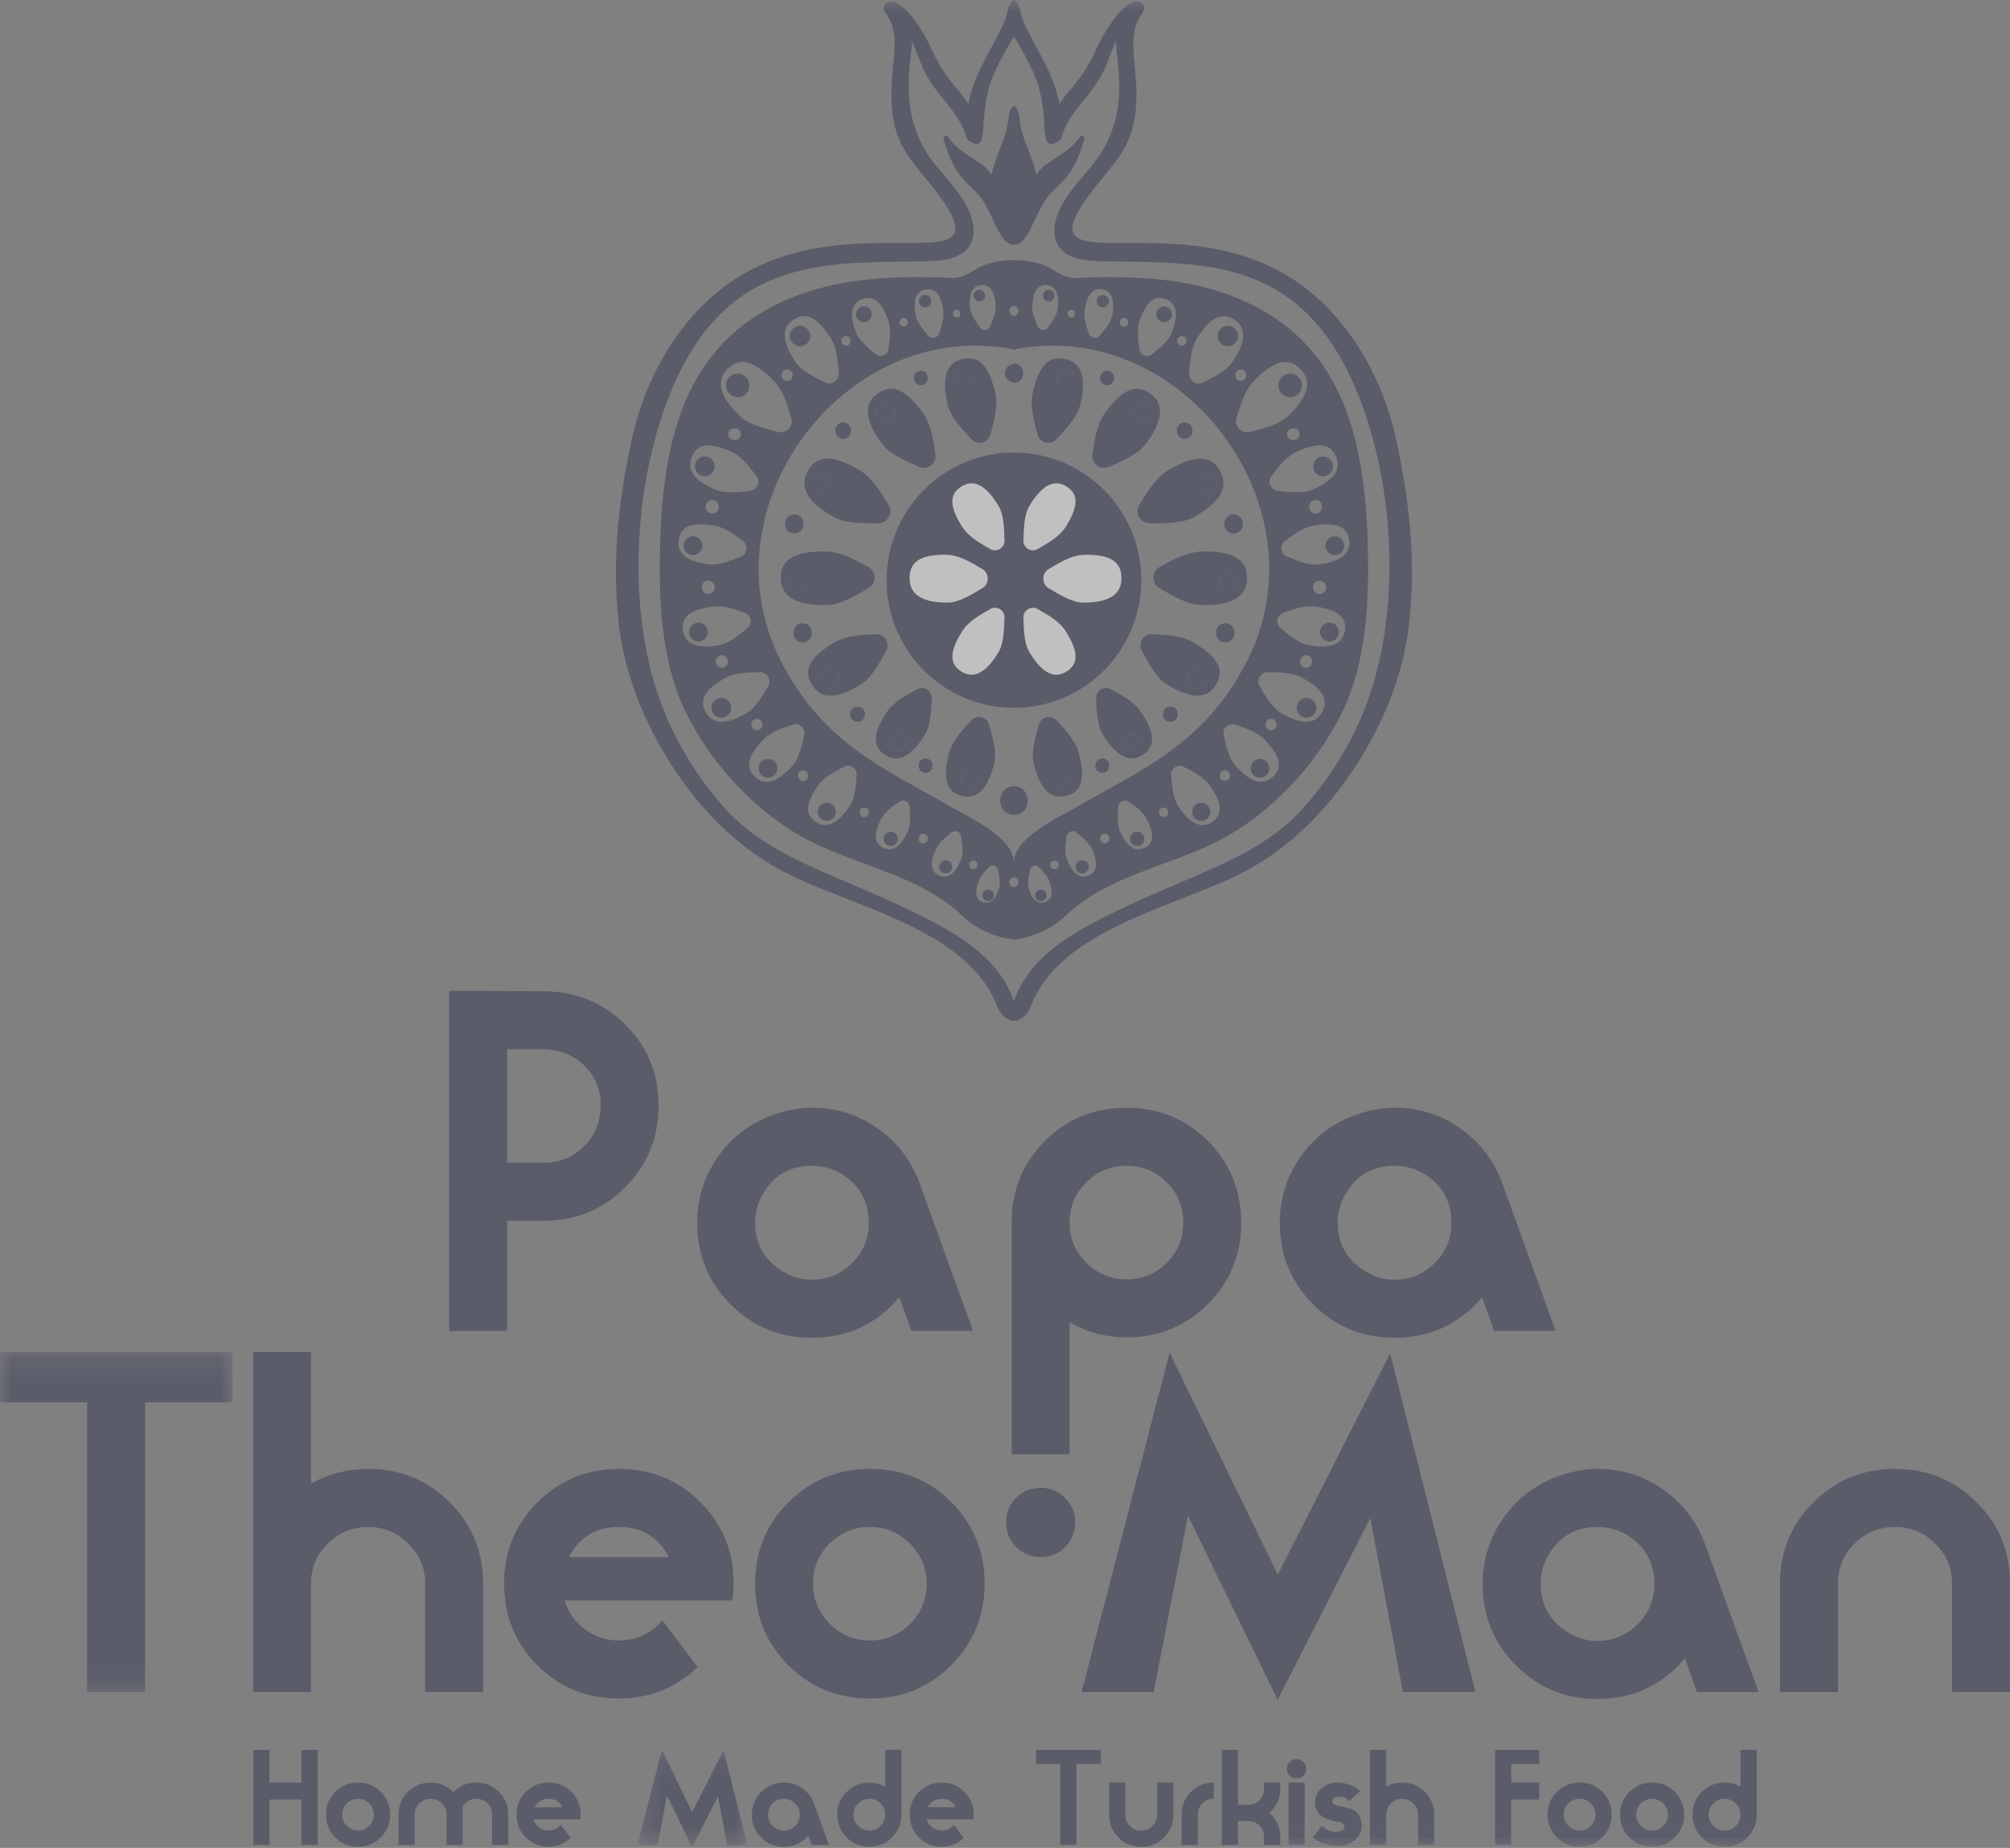 <?xml version="1.0" encoding="UTF-8"?>
<svg width="87px" height="80px" viewBox="0 0 87 80" version="1.1" xmlns="http://www.w3.org/2000/svg" xmlns:xlink="http://www.w3.org/1999/xlink">
    <rect x="0" y="0" width="87" height="80" fill="#808080" stroke="none"/>
    <!-- Generator: Sketch 47.1 (45422) - http://www.bohemiancoding.com/sketch -->
    <title>logo-papa</title>
    <desc>Created with Sketch.</desc>
    <defs>
        <polygon id="path-1" points="9.74437903e-21 0.187 9.74437903e-21 14.911 10.065 14.911 10.065 0.187 0 0.187"></polygon>
        <polygon id="path-3" points="0.264 4.324 5.027 4.324 5.027 0.125 0.264 0.125"></polygon>
        <polygon id="path-5" points="0 79.965 87 79.965 87 0 0 0"></polygon>
    </defs>
    <g id="02-ABOUT" stroke="none" stroke-width="1" fill="none" fill-rule="evenodd" opacity="0.5">
        <g transform="translate(-1088, -5683)" id="logo-papa">
            <g transform="translate(1088, 5683)">
                <path d="M25.998,47.883 C26.01,47.188 25.778,46.608 25.302,46.143 C24.825,45.677 24.24,45.439 23.547,45.426 L21.95,45.426 L21.95,50.34 L23.528,50.34 C24.222,50.34 24.803,50.105 25.274,49.633 C25.744,49.161 25.986,48.579 25.998,47.883 Z M28.505,47.902 C28.492,49.292 28.005,50.464 27.043,51.42 C26.081,52.376 24.905,52.853 23.514,52.853 L21.95,52.853 L21.95,57.619 L19.443,57.619 L19.443,42.895 L23.547,42.913 C24.946,42.926 26.125,43.413 27.084,44.375 C28.044,45.336 28.517,46.512 28.505,47.902 Z" id="Fill-1" fill="#353854"></path>
                <path d="M37.604,52.937 C37.604,52.065 37.251,51.386 36.546,50.901 C36.137,50.614 35.666,50.47 35.134,50.47 C34.268,50.47 33.599,50.819 33.129,51.517 C32.832,51.953 32.683,52.426 32.683,52.937 C32.683,53.797 33.036,54.469 33.742,54.955 C34.175,55.254 34.639,55.404 35.134,55.404 C35.815,55.404 36.397,55.164 36.88,54.684 C37.363,54.205 37.604,53.622 37.604,52.937 L37.604,52.937 Z M42.117,57.618 L39.451,57.618 L38.925,56.166 C37.934,57.333 36.671,57.916 35.136,57.916 C33.749,57.916 32.575,57.432 31.616,56.464 C30.656,55.497 30.176,54.324 30.176,52.946 C30.176,51.892 30.473,50.939 31.068,50.089 C31.662,49.239 32.454,48.634 33.445,48.274 C34.026,48.063 34.596,47.958 35.153,47.958 C36.205,47.958 37.155,48.259 38.003,48.86 C38.851,49.462 39.455,50.259 39.814,51.252 L42.117,57.618 Z" id="Fill-3" fill="#353854"></path>
                <path d="M51.216,52.927 C51.216,52.245 50.977,51.665 50.501,51.187 C50.025,50.71 49.445,50.471 48.765,50.471 C48.084,50.471 47.502,50.71 47.019,51.187 C46.536,51.665 46.295,52.245 46.295,52.927 C46.295,53.61 46.536,54.191 47.019,54.668 C47.502,55.146 48.084,55.385 48.765,55.385 C49.445,55.385 50.025,55.146 50.501,54.668 C50.977,54.191 51.216,53.61 51.216,52.927 M53.723,52.927 C53.723,54.317 53.243,55.494 52.284,56.455 C51.325,57.417 50.151,57.898 48.765,57.898 C47.873,57.898 47.05,57.68 46.295,57.246 L46.295,62.961 L43.788,62.961 L43.788,52.927 C43.788,51.525 44.268,50.347 45.227,49.391 C46.186,48.436 47.365,47.958 48.765,47.958 C50.151,47.958 51.325,48.439 52.284,49.4 C53.243,50.362 53.723,51.538 53.723,52.927" id="Fill-5" fill="#353854"></path>
                <path d="M62.822,52.937 C62.822,52.065 62.47,51.386 61.764,50.901 C61.356,50.614 60.884,50.47 60.353,50.47 C59.486,50.47 58.817,50.819 58.347,51.517 C58.05,51.953 57.901,52.426 57.901,52.937 C57.901,53.797 58.254,54.469 58.96,54.955 C59.393,55.254 59.857,55.404 60.353,55.404 C61.033,55.404 61.615,55.164 62.098,54.684 C62.581,54.205 62.822,53.622 62.822,52.937 L62.822,52.937 Z M67.335,57.618 L64.669,57.618 L64.143,56.166 C63.152,57.333 61.889,57.916 60.354,57.916 C58.967,57.916 57.794,57.432 56.834,56.464 C55.874,55.497 55.394,54.324 55.394,52.946 C55.394,51.892 55.691,50.939 56.285,50.089 C56.88,49.239 57.672,48.634 58.663,48.274 C59.244,48.063 59.814,47.958 60.371,47.958 C61.423,47.958 62.373,48.259 63.221,48.86 C64.069,49.462 64.673,50.259 65.032,51.252 L67.335,57.618 Z" id="Fill-7" fill="#353854"></path>
                <g id="Group-11" transform="translate(0, 58.344)">
                    <mask id="mask-2" fill="white">
                        <use xlink:href="#path-1"></use>
                    </mask>
                    <g id="Clip-10"></g>
                    <polygon id="Fill-9" fill="#353854" mask="url(#mask-2)" points="10.065 2.365 6.277 2.365 6.277 14.911 3.77 14.911 3.77 2.365 -0 2.365 -0 0.187 10.065 0.187"></polygon>
                </g>
                <path d="M20.91,73.255 L18.403,73.255 L18.403,68.557 C18.403,67.889 18.16,67.314 17.676,66.831 C17.191,66.348 16.613,66.107 15.942,66.107 C15.258,66.107 14.674,66.345 14.19,66.822 C13.705,67.298 13.463,67.877 13.463,68.557 L13.463,73.255 L10.956,73.255 L10.956,58.531 L13.463,58.531 L13.463,64.226 C14.23,63.805 15.054,63.593 15.933,63.593 C17.319,63.593 18.496,64.074 19.461,65.034 C20.427,65.993 20.91,67.167 20.91,68.554 L20.91,73.255 Z" id="Fill-12" fill="#353854"></path>
                <path d="M28.95,67.409 C28.492,66.541 27.774,66.107 26.796,66.107 C25.806,66.107 25.081,66.541 24.624,67.409 L28.95,67.409 Z M31.755,68.547 C31.755,68.795 31.736,69.043 31.699,69.29 L24.438,69.29 C24.599,69.811 24.896,70.23 25.33,70.546 C25.763,70.863 26.252,71.021 26.796,71.021 C27.551,71.021 28.177,70.729 28.672,70.146 L30.195,72.175 C29.241,73.081 28.108,73.534 26.796,73.534 C25.397,73.534 24.218,73.054 23.259,72.094 C22.299,71.134 21.82,69.954 21.82,68.555 C21.82,67.167 22.302,65.993 23.268,65.034 C24.234,64.074 25.41,63.594 26.796,63.594 C28.183,63.594 29.356,64.073 30.315,65.032 C31.275,65.99 31.755,67.163 31.755,68.547 L31.755,68.547 Z" id="Fill-14" fill="#353854"></path>
                <path d="M40.111,68.555 C40.111,67.887 39.87,67.312 39.387,66.83 C38.904,66.348 38.328,66.107 37.66,66.107 C36.979,66.107 36.397,66.345 35.914,66.821 C35.432,67.297 35.19,67.875 35.19,68.555 C35.19,69.235 35.432,69.816 35.914,70.298 C36.397,70.78 36.979,71.021 37.66,71.021 C38.341,71.021 38.919,70.78 39.396,70.298 C39.872,69.816 40.111,69.235 40.111,68.555 M42.618,68.555 C42.618,69.942 42.138,71.119 41.179,72.085 C40.219,73.051 39.046,73.534 37.66,73.534 C36.261,73.534 35.081,73.054 34.122,72.094 C33.163,71.134 32.683,69.955 32.683,68.555 C32.683,67.167 33.166,65.993 34.132,65.034 C35.097,64.074 36.273,63.593 37.66,63.593 C39.046,63.593 40.219,64.074 41.179,65.034 C42.138,65.993 42.618,67.167 42.618,68.555" id="Fill-16" fill="#353854"></path>
                <path d="M46.536,65.902 C46.536,66.324 46.394,66.681 46.109,66.972 C45.824,67.264 45.471,67.41 45.051,67.41 C44.63,67.41 44.273,67.264 43.983,66.972 C43.692,66.681 43.546,66.324 43.546,65.902 C43.546,65.48 43.692,65.127 43.983,64.841 C44.273,64.556 44.63,64.413 45.051,64.413 C45.459,64.413 45.809,64.558 46.1,64.85 C46.391,65.142 46.536,65.492 46.536,65.902" id="Fill-18" fill="#353854"></path>
                <polygon id="Fill-20" fill="#353854" points="63.862 73.255 60.724 73.255 59.312 65.716 55.302 73.59 51.42 65.623 49.934 73.255 46.814 73.255 50.624 58.559 55.308 68.174 60.171 58.586"></polygon>
                <path d="M71.605,68.573 C71.605,67.701 71.253,67.022 70.547,66.537 C70.138,66.25 69.667,66.107 69.136,66.107 C68.269,66.107 67.6,66.456 67.13,67.153 C66.833,67.589 66.684,68.062 66.684,68.573 C66.684,69.433 67.037,70.105 67.743,70.591 C68.176,70.89 68.64,71.04 69.136,71.04 C69.816,71.04 70.399,70.8 70.881,70.321 C71.364,69.841 71.605,69.258 71.605,68.573 L71.605,68.573 Z M76.118,73.255 L73.452,73.255 L72.926,71.802 C71.936,72.969 70.673,73.552 69.137,73.552 C67.75,73.552 66.577,73.069 65.617,72.1 C64.657,71.133 64.177,69.96 64.177,68.582 C64.177,67.528 64.474,66.575 65.068,65.725 C65.663,64.875 66.455,64.271 67.446,63.91 C68.027,63.699 68.597,63.594 69.154,63.594 C70.206,63.594 71.157,63.895 72.005,64.496 C72.852,65.099 73.456,65.896 73.815,66.889 L76.118,73.255 Z" id="Fill-22" fill="#353854"></path>
                <path d="M87,73.255 L84.493,73.255 L84.493,68.557 C84.493,67.889 84.251,67.314 83.766,66.831 C83.281,66.348 82.704,66.107 82.033,66.107 C81.349,66.107 80.764,66.345 80.28,66.822 C79.796,67.298 79.553,67.877 79.553,68.557 L79.553,73.255 L77.046,73.255 L77.046,68.554 C77.046,67.167 77.529,65.993 78.495,65.034 C79.46,64.074 80.636,63.593 82.023,63.593 C83.41,63.593 84.586,64.074 85.552,65.034 C86.517,65.993 87,67.167 87,68.554 L87,73.255 Z" id="Fill-24" fill="#353854"></path>
                <polygon id="Fill-26" fill="#353854" points="13.751 79.872 13.05 79.872 13.05 77.906 11.665 77.906 11.665 79.872 10.965 79.872 10.965 75.759 11.665 75.759 11.665 77.173 13.05 77.173 13.05 75.759 13.751 75.759"></polygon>
                <path d="M16.184,78.559 C16.184,78.372 16.117,78.212 15.981,78.077 C15.847,77.943 15.686,77.875 15.499,77.875 C15.309,77.875 15.146,77.941 15.011,78.074 C14.877,78.207 14.809,78.369 14.809,78.559 C14.809,78.748 14.877,78.911 15.011,79.046 C15.146,79.181 15.309,79.248 15.499,79.248 C15.689,79.248 15.851,79.181 15.984,79.046 C16.117,78.911 16.184,78.748 16.184,78.559 M16.884,78.559 C16.884,78.947 16.75,79.275 16.482,79.545 C16.214,79.815 15.886,79.949 15.499,79.949 C15.108,79.949 14.779,79.816 14.511,79.548 C14.243,79.279 14.109,78.95 14.109,78.559 C14.109,78.171 14.244,77.843 14.513,77.575 C14.783,77.307 15.111,77.173 15.499,77.173 C15.886,77.173 16.214,77.307 16.482,77.575 C16.75,77.843 16.884,78.171 16.884,78.559" id="Fill-28" fill="#353854"></path>
                <path d="M21.999,79.872 L21.299,79.872 L21.299,78.559 C21.299,78.369 21.232,78.208 21.099,78.075 C20.966,77.942 20.805,77.875 20.614,77.875 C20.358,77.875 20.163,77.984 20.028,78.202 L20.028,78.207 L20.028,79.872 L19.328,79.872 L19.328,78.559 C19.328,78.373 19.26,78.212 19.124,78.078 C18.989,77.942 18.828,77.875 18.64,77.875 C18.449,77.875 18.286,77.942 18.151,78.075 C18.015,78.208 17.948,78.369 17.948,78.559 L17.948,79.872 L17.247,79.872 L17.247,78.559 C17.247,78.171 17.383,77.843 17.652,77.575 C17.922,77.307 18.25,77.173 18.638,77.173 C19.022,77.173 19.35,77.31 19.624,77.583 C19.897,77.31 20.225,77.173 20.609,77.173 C20.996,77.173 21.325,77.307 21.595,77.575 C21.864,77.843 21.999,78.171 21.999,78.559 L21.999,79.872 Z" id="Fill-30" fill="#353854"></path>
                <path d="M24.349,78.239 C24.221,77.996 24.021,77.875 23.748,77.875 C23.471,77.875 23.269,77.996 23.14,78.239 L24.349,78.239 Z M25.133,78.557 C25.133,78.626 25.128,78.695 25.117,78.764 L23.089,78.764 C23.134,78.91 23.217,79.027 23.338,79.115 C23.459,79.204 23.595,79.248 23.748,79.248 C23.959,79.248 24.133,79.166 24.271,79.004 L24.697,79.57 C24.431,79.823 24.114,79.95 23.748,79.95 C23.356,79.95 23.027,79.816 22.759,79.548 C22.491,79.28 22.357,78.95 22.357,78.559 C22.357,78.171 22.492,77.843 22.762,77.575 C23.031,77.307 23.36,77.173 23.748,77.173 C24.135,77.173 24.463,77.307 24.731,77.575 C24.999,77.842 25.133,78.17 25.133,78.557 L25.133,78.557 Z" id="Fill-32" fill="#353854"></path>
                <g id="Group-36" transform="translate(27.322, 75.641)">
                    <mask id="mask-4" fill="white">
                        <use xlink:href="#path-3"></use>
                    </mask>
                    <g id="Clip-35"></g>
                    <polygon id="Fill-34" fill="#353854" mask="url(#mask-4)" points="5.027 4.231 4.15 4.231 3.756 2.124 2.635 4.324 1.551 2.098 1.136 4.231 0.264 4.231 1.329 0.125 2.637 2.811 3.996 0.133"></polygon>
                </g>
                <path d="M34.616,78.564 C34.616,78.32 34.518,78.131 34.32,77.995 C34.206,77.915 34.075,77.875 33.926,77.875 C33.684,77.875 33.497,77.972 33.365,78.167 C33.283,78.289 33.241,78.421 33.241,78.564 C33.241,78.804 33.34,78.992 33.537,79.128 C33.658,79.211 33.788,79.253 33.926,79.253 C34.116,79.253 34.279,79.186 34.413,79.052 C34.549,78.918 34.616,78.755 34.616,78.564 L34.616,78.564 Z M35.877,79.872 L35.132,79.872 L34.985,79.466 C34.708,79.792 34.355,79.955 33.926,79.955 C33.539,79.955 33.211,79.82 32.943,79.549 C32.675,79.279 32.541,78.951 32.541,78.567 C32.541,78.272 32.624,78.006 32.79,77.768 C32.956,77.531 33.177,77.362 33.454,77.261 C33.616,77.203 33.776,77.173 33.931,77.173 C34.225,77.173 34.491,77.257 34.728,77.425 C34.964,77.593 35.133,77.816 35.233,78.093 L35.877,79.872 Z" id="Fill-37" fill="#353854"></path>
                <path d="M38.315,78.559 C38.315,78.372 38.248,78.212 38.113,78.077 C37.978,77.943 37.817,77.875 37.63,77.875 C37.44,77.875 37.277,77.941 37.142,78.074 C37.008,78.207 36.94,78.369 36.94,78.559 C36.94,78.748 37.008,78.911 37.142,79.046 C37.277,79.181 37.44,79.248 37.63,79.248 C37.82,79.248 37.982,79.181 38.115,79.046 C38.248,78.911 38.315,78.748 38.315,78.559 L38.315,78.559 Z M39.015,78.558 C39.015,78.945 38.881,79.274 38.613,79.545 C38.345,79.815 38.017,79.949 37.63,79.949 C37.239,79.949 36.91,79.816 36.642,79.548 C36.373,79.279 36.24,78.95 36.24,78.559 C36.24,78.171 36.375,77.843 36.645,77.575 C36.914,77.307 37.242,77.173 37.63,77.173 C37.875,77.173 38.104,77.232 38.315,77.35 L38.315,75.758 L39.015,75.758 L39.015,78.558 Z" id="Fill-39" fill="#353854"></path>
                <path d="M41.365,78.239 C41.237,77.996 41.037,77.875 40.763,77.875 C40.487,77.875 40.285,77.996 40.156,78.239 L41.365,78.239 Z M42.148,78.557 C42.148,78.626 42.144,78.695 42.133,78.764 L40.105,78.764 C40.149,78.91 40.232,79.027 40.354,79.115 C40.474,79.204 40.611,79.248 40.763,79.248 C40.974,79.248 41.149,79.166 41.287,79.004 L41.713,79.57 C41.446,79.823 41.13,79.95 40.763,79.95 C40.372,79.95 40.043,79.816 39.775,79.548 C39.507,79.28 39.373,78.95 39.373,78.559 C39.373,78.171 39.508,77.843 39.778,77.575 C40.047,77.307 40.376,77.173 40.763,77.173 C41.151,77.173 41.478,77.307 41.747,77.575 C42.015,77.842 42.148,78.17 42.148,78.557 L42.148,78.557 Z" id="Fill-41" fill="#353854"></path>
                <polygon id="Fill-43" fill="#353854" points="47.653 76.367 46.595 76.367 46.595 79.872 45.894 79.872 45.894 76.367 44.841 76.367 44.841 75.759 47.653 75.759"></polygon>
                <path d="M50.786,78.562 C50.786,78.953 50.652,79.283 50.384,79.552 C50.117,79.821 49.787,79.955 49.396,79.955 C49.009,79.955 48.68,79.82 48.41,79.549 C48.141,79.279 48.006,78.95 48.006,78.562 L48.006,77.173 L48.706,77.173 L48.706,78.562 C48.706,78.752 48.773,78.915 48.906,79.05 C49.04,79.185 49.202,79.253 49.394,79.253 C49.584,79.253 49.747,79.185 49.882,79.05 C50.018,78.915 50.086,78.752 50.086,78.562 L50.086,77.173 L50.786,77.173 L50.786,78.562 Z" id="Fill-45" fill="#353854"></path>
                <path d="M52.535,77.873 C52.344,77.873 52.182,77.94 52.047,78.074 C51.912,78.207 51.845,78.368 51.845,78.559 L51.845,79.872 L51.144,79.872 L51.144,78.559 C51.144,78.171 51.279,77.843 51.549,77.575 C51.819,77.307 52.147,77.173 52.535,77.173 L52.535,77.873 Z" id="Fill-47" fill="#353854"></path>
                <path d="M55.414,79.872 L54.714,79.872 L54.714,79.523 C54.71,79.329 54.643,79.167 54.513,79.035 C54.382,78.903 54.22,78.837 54.026,78.837 L53.583,78.837 L53.583,79.872 L52.882,79.872 L52.882,75.759 L53.583,75.759 L53.583,78.135 L54.026,78.135 C54.22,78.135 54.382,78.068 54.513,77.935 C54.643,77.802 54.71,77.638 54.714,77.443 L54.714,77.173 L55.414,77.173 L55.414,77.443 C55.414,77.859 55.258,78.206 54.947,78.483 C55.258,78.761 55.414,79.107 55.414,79.523 L55.414,79.872 Z" id="Fill-49" fill="#353854"></path>
                <mask id="mask-6" fill="white">
                    <use xlink:href="#path-5"></use>
                </mask>
                <g id="Clip-52"></g>
                <path d="M55.772,79.872 L56.472,79.872 L56.472,77.173 L55.772,77.173 L55.772,79.872 Z M56.534,76.575 C56.534,76.693 56.495,76.792 56.415,76.874 C56.335,76.955 56.237,76.996 56.119,76.996 C56.001,76.996 55.902,76.955 55.821,76.874 C55.739,76.792 55.699,76.693 55.699,76.575 C55.699,76.457 55.739,76.358 55.821,76.279 C55.902,76.199 56.001,76.159 56.119,76.159 C56.233,76.159 56.331,76.2 56.412,76.281 C56.494,76.363 56.534,76.46 56.534,76.575 L56.534,76.575 Z" id="Fill-51" fill="#353854" mask="url(#mask-6)"></path>
                <path d="M58.936,79.074 C58.936,79.241 58.881,79.392 58.77,79.528 C58.549,79.799 58.234,79.929 57.826,79.919 C57.664,79.915 57.487,79.879 57.295,79.809 C57.102,79.74 56.946,79.653 56.825,79.549 L57.214,79.045 C57.401,79.222 57.6,79.31 57.811,79.31 L57.826,79.31 C57.912,79.31 57.99,79.295 58.06,79.263 C58.15,79.222 58.195,79.163 58.195,79.087 L58.195,79.066 C58.184,78.986 58.131,78.929 58.033,78.894 C57.996,78.887 57.914,78.871 57.79,78.848 C57.634,78.816 57.503,78.778 57.396,78.733 C57.081,78.598 56.923,78.36 56.923,78.021 C56.923,77.695 57.085,77.45 57.406,77.287 C57.548,77.215 57.702,77.176 57.868,77.173 C58.041,77.169 58.22,77.199 58.407,77.261 C58.622,77.334 58.774,77.43 58.864,77.547 L58.397,77.969 C58.276,77.844 58.144,77.781 58.003,77.781 C57.781,77.781 57.67,77.854 57.67,78 L57.67,78.011 C57.67,78.08 57.761,78.139 57.94,78.188 C57.954,78.192 58.068,78.214 58.283,78.256 C58.719,78.339 58.936,78.607 58.936,79.058 L58.936,79.074 Z" id="Fill-53" fill="#353854" mask="url(#mask-6)"></path>
                <path d="M62.08,79.872 L61.38,79.872 L61.38,78.559 C61.38,78.373 61.311,78.212 61.176,78.078 C61.041,77.942 60.879,77.875 60.692,77.875 C60.501,77.875 60.338,77.942 60.202,78.075 C60.067,78.208 60,78.369 60,78.559 L60,79.872 L59.299,79.872 L59.299,75.759 L60,75.759 L60,77.35 C60.214,77.232 60.444,77.173 60.69,77.173 C61.077,77.173 61.405,77.307 61.675,77.575 C61.945,77.843 62.08,78.171 62.08,78.559 L62.08,79.872 Z" id="Fill-54" fill="#353854" mask="url(#mask-6)"></path>
                <polygon id="Fill-55" fill="#353854" mask="url(#mask-6)" points="66.624 77.906 65.41 77.906 65.41 79.872 64.71 79.872 64.71 75.759 66.624 75.759 66.624 76.367 65.41 76.367 65.41 77.173 66.624 77.173"></polygon>
                <path d="M69.058,78.559 C69.058,78.372 68.991,78.212 68.856,78.077 C68.721,77.943 68.56,77.875 68.373,77.875 C68.182,77.875 68.02,77.941 67.885,78.074 C67.751,78.207 67.683,78.369 67.683,78.559 C67.683,78.748 67.751,78.911 67.885,79.046 C68.02,79.181 68.182,79.248 68.373,79.248 C68.563,79.248 68.725,79.181 68.858,79.046 C68.991,78.911 69.058,78.748 69.058,78.559 M69.758,78.559 C69.758,78.947 69.624,79.275 69.356,79.545 C69.088,79.815 68.76,79.949 68.373,79.949 C67.982,79.949 67.653,79.816 67.385,79.548 C67.116,79.279 66.983,78.95 66.983,78.559 C66.983,78.171 67.118,77.843 67.388,77.575 C67.657,77.307 67.985,77.173 68.373,77.173 C68.76,77.173 69.088,77.307 69.356,77.575 C69.624,77.843 69.758,78.171 69.758,78.559" id="Fill-56" fill="#353854" mask="url(#mask-6)"></path>
                <path d="M72.196,78.559 C72.196,78.372 72.129,78.212 71.994,78.077 C71.859,77.943 71.698,77.875 71.511,77.875 C71.321,77.875 71.159,77.941 71.023,78.074 C70.889,78.207 70.821,78.369 70.821,78.559 C70.821,78.748 70.889,78.911 71.023,79.046 C71.159,79.181 71.321,79.248 71.511,79.248 C71.702,79.248 71.863,79.181 71.996,79.046 C72.13,78.911 72.196,78.748 72.196,78.559 M72.896,78.559 C72.896,78.947 72.762,79.275 72.494,79.545 C72.226,79.815 71.899,79.949 71.511,79.949 C71.12,79.949 70.791,79.816 70.523,79.548 C70.255,79.279 70.121,78.95 70.121,78.559 C70.121,78.171 70.256,77.843 70.526,77.575 C70.795,77.307 71.124,77.173 71.511,77.173 C71.899,77.173 72.226,77.307 72.494,77.575 C72.762,77.843 72.896,78.171 72.896,78.559" id="Fill-57" fill="#353854" mask="url(#mask-6)"></path>
                <path d="M75.335,78.559 C75.335,78.372 75.268,78.212 75.133,78.077 C74.998,77.943 74.837,77.875 74.65,77.875 C74.46,77.875 74.297,77.941 74.162,78.074 C74.028,78.207 73.96,78.369 73.96,78.559 C73.96,78.748 74.028,78.911 74.162,79.046 C74.297,79.181 74.46,79.248 74.65,79.248 C74.84,79.248 75.002,79.181 75.135,79.046 C75.268,78.911 75.335,78.748 75.335,78.559 L75.335,78.559 Z M76.035,78.558 C76.035,78.945 75.901,79.274 75.633,79.545 C75.365,79.815 75.037,79.949 74.65,79.949 C74.259,79.949 73.93,79.816 73.662,79.548 C73.394,79.279 73.26,78.95 73.26,78.559 C73.26,78.171 73.395,77.843 73.664,77.575 C73.934,77.307 74.263,77.173 74.65,77.173 C74.895,77.173 75.124,77.232 75.335,77.35 L75.335,75.758 L76.035,75.758 L76.035,78.558 Z" id="Fill-58" fill="#353854" mask="url(#mask-6)"></path>
                <path d="M49.51,18.265 C49.737,18.238 49.898,18.031 49.87,17.804 C49.842,17.576 49.636,17.415 49.409,17.443 C49.183,17.471 49.022,17.678 49.049,17.905 C49.077,18.132 49.283,18.293 49.51,18.265" id="Fill-59" fill="#353854" mask="url(#mask-6)"></path>
                <path d="M53.495,25.53 C53.661,25.372 53.667,25.11 53.51,24.944 C53.353,24.778 53.091,24.771 52.926,24.929 C52.76,25.086 52.753,25.348 52.911,25.514 C53.068,25.68 53.329,25.687 53.495,25.53" id="Fill-60" fill="#353854" mask="url(#mask-6)"></path>
                <path d="M42.86,26.367 C42.453,26.602 41.917,26.884 41.626,27.358 C41.185,28.079 40.991,28.712 41.643,29.092 C42.255,29.449 42.783,28.959 43.219,28.235 C43.457,27.839 43.46,27.21 43.477,26.74 C43.49,26.414 43.142,26.204 42.86,26.367" id="Fill-61" fill="#353854" mask="url(#mask-6)"></path>
                <path d="M52.175,21.314 C52.394,21.379 52.624,21.253 52.689,21.034 C52.753,20.814 52.628,20.584 52.408,20.519 C52.19,20.455 51.96,20.581 51.895,20.8 C51.831,21.019 51.956,21.25 52.175,21.314" id="Fill-62" fill="#353854" mask="url(#mask-6)"></path>
                <path d="M41.78,33.43 C41.601,33.541 41.547,33.777 41.658,33.955 C41.769,34.134 42.004,34.189 42.183,34.078 C42.361,33.966 42.415,33.731 42.304,33.552 C42.193,33.373 41.958,33.318 41.78,33.43" id="Fill-63" fill="#353854" mask="url(#mask-6)"></path>
                <path d="M38.365,17.442 C38.139,17.414 37.933,17.576 37.905,17.803 C37.877,18.03 38.038,18.237 38.264,18.265 C38.491,18.293 38.697,18.131 38.725,17.904 C38.753,17.677 38.592,17.47 38.365,17.442" id="Fill-64" fill="#353854" mask="url(#mask-6)"></path>
                <path d="M42.049,16.254 C41.995,16.045 41.782,15.919 41.574,15.974 C41.365,16.028 41.24,16.241 41.294,16.45 C41.348,16.659 41.56,16.785 41.769,16.731 C41.977,16.677 42.103,16.464 42.049,16.254" id="Fill-65" fill="#353854" mask="url(#mask-6)"></path>
                <path d="M42.86,23.768 C43.142,23.931 43.49,23.721 43.477,23.395 C43.46,22.925 43.457,22.296 43.219,21.9 C42.783,21.176 42.255,20.686 41.643,21.043 C40.991,21.423 41.185,22.056 41.626,22.777 C41.917,23.251 42.453,23.533 42.86,23.768" id="Fill-66" fill="#353854" mask="url(#mask-6)"></path>
                <path d="M45.592,34.078 C45.77,34.19 46.005,34.135 46.117,33.956 C46.228,33.778 46.173,33.542 45.995,33.431 C45.816,33.319 45.582,33.374 45.47,33.553 C45.359,33.732 45.413,33.967 45.592,34.078" id="Fill-67" fill="#353854" mask="url(#mask-6)"></path>
                <path d="M44.915,23.768 C45.321,23.533 45.857,23.252 46.149,22.777 C46.589,22.057 46.784,21.424 46.132,21.044 C45.52,20.687 44.991,21.177 44.556,21.901 C44.318,22.297 44.315,22.925 44.297,23.395 C44.285,23.722 44.633,23.932 44.915,23.768" id="Fill-68" fill="#353854" mask="url(#mask-6)"></path>
                <path d="M39.37,25.053 C39.381,25.861 40.12,26.09 41.02,26.089 C41.512,26.089 42.087,25.722 42.525,25.462 C42.829,25.282 42.829,24.819 42.525,24.639 C42.086,24.38 41.534,24.022 40.941,24.017 C40.04,24.01 39.357,24.192 39.37,25.053" id="Fill-69" fill="#353854" mask="url(#mask-6)"></path>
                <path d="M36.036,28.983 C35.813,28.933 35.592,29.074 35.543,29.298 C35.493,29.521 35.634,29.742 35.857,29.792 C36.08,29.841 36.3,29.7 36.35,29.477 C36.399,29.253 36.259,29.032 36.036,28.983" id="Fill-70" fill="#353854" mask="url(#mask-6)"></path>
                <path d="M45.725,16.255 C45.672,16.464 45.797,16.677 46.006,16.731 C46.214,16.785 46.427,16.66 46.481,16.451 C46.535,16.242 46.409,16.028 46.201,15.974 C45.992,15.92 45.779,16.046 45.725,16.255" id="Fill-71" fill="#353854" mask="url(#mask-6)"></path>
                <path d="M35.366,20.519 C35.147,20.583 35.022,20.814 35.086,21.033 C35.151,21.253 35.38,21.378 35.599,21.314 C35.818,21.249 35.943,21.019 35.879,20.799 C35.815,20.58 35.585,20.454 35.366,20.519" id="Fill-72" fill="#353854" mask="url(#mask-6)"></path>
                <path d="M48.573,32.071 C48.527,32.267 48.649,32.464 48.845,32.511 C49.042,32.557 49.239,32.434 49.284,32.237 C49.33,32.04 49.208,31.844 49.012,31.797 C48.815,31.751 48.619,31.874 48.573,32.071" id="Fill-73" fill="#353854" mask="url(#mask-6)"></path>
                <path d="M38.929,32.51 C39.126,32.464 39.248,32.267 39.202,32.07 C39.156,31.873 38.959,31.751 38.763,31.797 C38.567,31.843 38.444,32.04 38.49,32.237 C38.536,32.434 38.733,32.556 38.929,32.51" id="Fill-74" fill="#353854" mask="url(#mask-6)"></path>
                <path d="M51.918,29.792 C52.141,29.743 52.281,29.522 52.232,29.298 C52.182,29.075 51.962,28.934 51.739,28.983 C51.516,29.033 51.375,29.254 51.425,29.477 C51.474,29.701 51.695,29.842 51.918,29.792" id="Fill-75" fill="#353854" mask="url(#mask-6)"></path>
                <path d="M46.132,29.093 C46.784,28.712 46.589,28.08 46.149,27.359 C45.857,26.885 45.321,26.603 44.915,26.368 C44.633,26.205 44.285,26.415 44.297,26.741 C44.315,27.211 44.318,27.84 44.556,28.235 C44.991,28.96 45.52,29.45 46.132,29.093" id="Fill-76" fill="#353854" mask="url(#mask-6)"></path>
                <path d="M34.864,25.514 C35.021,25.348 35.014,25.086 34.849,24.928 C34.683,24.77 34.421,24.777 34.264,24.943 C34.107,25.109 34.114,25.371 34.28,25.529 C34.445,25.686 34.707,25.679 34.864,25.514" id="Fill-77" fill="#353854" mask="url(#mask-6)"></path>
                <path d="M45.385,25.463 C45.824,25.722 46.398,26.089 46.89,26.09 C47.79,26.09 48.529,25.862 48.541,25.054 C48.553,24.193 47.87,24.011 46.97,24.018 C46.376,24.022 45.824,24.381 45.386,24.64 C45.081,24.819 45.081,25.283 45.385,25.463" id="Fill-78" fill="#353854" mask="url(#mask-6)"></path>
                <path d="M47.918,16.053 C47.518,16.053 47.519,16.675 47.918,16.675 C48.317,16.675 48.317,16.053 47.918,16.053" id="Fill-79" fill="#353854" mask="url(#mask-6)"></path>
                <path d="M51.895,20.8 C51.96,20.581 52.189,20.455 52.409,20.52 C52.628,20.584 52.753,20.815 52.688,21.034 C52.624,21.253 52.394,21.379 52.175,21.314 C51.956,21.25 51.831,21.019 51.895,20.8 M49.762,22.654 C50.359,22.653 51.156,22.676 51.669,22.391 C52.606,21.867 53.251,21.215 52.825,20.42 C52.371,19.572 51.561,19.792 50.628,20.322 C50.013,20.672 49.632,21.343 49.316,21.851 C49.097,22.203 49.348,22.656 49.762,22.654" id="Fill-80" fill="#353854" mask="url(#mask-6)"></path>
                <path d="M52.926,24.928 C53.091,24.771 53.353,24.778 53.51,24.944 C53.667,25.11 53.661,25.372 53.495,25.53 C53.329,25.687 53.068,25.68 52.911,25.514 C52.754,25.348 52.76,25.086 52.926,24.928 M50.204,24.539 C49.835,24.735 49.826,25.255 50.187,25.464 C50.707,25.763 51.389,26.187 51.978,26.197 C53.057,26.216 53.946,25.975 53.975,25.068 C54.007,24.101 53.191,23.883 52.113,23.873 C51.402,23.866 50.733,24.257 50.204,24.539" id="Fill-81" fill="#353854" mask="url(#mask-6)"></path>
                <path d="M49.409,17.443 C49.636,17.415 49.842,17.577 49.87,17.804 C49.898,18.031 49.736,18.237 49.51,18.265 C49.283,18.293 49.077,18.132 49.049,17.905 C49.021,17.677 49.183,17.471 49.409,17.443 M47.986,20.212 C48.511,19.983 49.222,19.699 49.564,19.252 C50.191,18.433 50.511,17.612 49.833,17.075 C49.111,16.502 48.481,17.005 47.861,17.829 C47.453,18.372 47.373,19.108 47.288,19.675 C47.229,20.07 47.622,20.372 47.986,20.212" id="Fill-82" fill="#353854" mask="url(#mask-6)"></path>
                <path d="M45.47,33.553 C45.582,33.374 45.816,33.319 45.995,33.43 C46.173,33.542 46.227,33.777 46.117,33.956 C46.005,34.135 45.77,34.19 45.592,34.078 C45.413,33.967 45.359,33.731 45.47,33.553 M46.115,34.464 C46.927,34.28 46.932,33.55 46.706,32.645 C46.557,32.049 46.086,31.575 45.737,31.192 C45.494,30.926 45.058,31.032 44.963,31.379 C44.826,31.879 44.621,32.542 44.74,33.037 C44.959,33.944 45.353,34.635 46.115,34.464" id="Fill-83" fill="#353854" mask="url(#mask-6)"></path>
                <path d="M58.206,27.342 C58.082,27.994 57.412,28.067 56.636,27.93 C56.211,27.855 55.767,27.471 55.426,27.195 C55.188,27.004 55.254,26.629 55.542,26.53 C55.957,26.387 56.484,26.18 56.997,26.266 C57.775,26.396 58.339,26.648 58.206,27.342 M56.531,28.371 C56.877,28.371 56.877,28.91 56.531,28.91 C56.185,28.91 56.184,28.371 56.531,28.371 M57.21,30.861 C56.853,31.457 56.168,31.288 55.453,30.873 C55.062,30.646 54.763,30.109 54.526,29.714 C54.362,29.44 54.561,29.095 54.88,29.101 C55.339,29.11 55.932,29.097 56.406,29.367 C57.124,29.775 57.589,30.225 57.21,30.861 M55.015,31.12 C55.334,31.12 55.335,31.617 55.015,31.617 C54.695,31.617 54.695,31.12 55.015,31.12 M55.072,33.651 C54.575,34.09 54.002,33.736 53.472,33.151 C53.183,32.831 53.066,32.256 52.966,31.829 C52.896,31.531 53.176,31.276 53.465,31.374 C53.88,31.516 54.422,31.677 54.774,32.059 C55.309,32.64 55.601,33.184 55.072,33.651 M53.017,33.807 C52.724,33.807 52.724,33.351 53.017,33.351 C53.309,33.351 53.31,33.807 53.017,33.807 M52.447,35.594 C51.911,35.942 51.414,35.523 50.992,34.891 C50.761,34.545 50.731,33.98 50.694,33.558 C50.669,33.265 50.973,33.06 51.234,33.195 C51.61,33.389 52.104,33.619 52.387,34.034 C52.814,34.663 53.016,35.223 52.447,35.594 M50.364,35.374 C50.098,35.374 50.098,34.961 50.364,34.961 C50.629,34.961 50.63,35.374 50.364,35.374 M49.522,36.714 C49.067,36.92 48.732,36.538 48.478,35.999 C48.34,35.704 48.382,35.263 48.404,34.932 C48.418,34.702 48.678,34.58 48.864,34.715 C49.132,34.909 49.488,35.145 49.658,35.499 C49.916,36.036 50.006,36.494 49.522,36.714 M47.814,36.514 C47.549,36.514 47.549,36.1 47.814,36.1 C48.08,36.1 48.08,36.514 47.814,36.514 M47.096,37.912 C46.668,38.077 46.38,37.709 46.177,37.2 C46.065,36.923 46.129,36.521 46.166,36.218 C46.192,36.008 46.436,35.91 46.6,36.044 C46.835,36.236 47.149,36.472 47.286,36.806 C47.493,37.312 47.552,37.737 47.096,37.912 M54.104,18.698 C53.736,18.794 53.408,18.45 53.523,18.086 C53.688,17.562 53.871,16.877 54.338,16.425 C55.046,15.738 55.716,15.355 56.315,16.004 C56.876,16.614 56.452,17.342 55.739,18.023 C55.349,18.396 54.634,18.558 54.104,18.698 M53.706,15.995 C54.025,15.995 54.025,16.492 53.706,16.492 C53.387,16.492 53.386,15.995 53.706,15.995 M52.075,16.554 C51.78,16.704 51.439,16.472 51.468,16.142 C51.512,15.666 51.542,15.051 51.855,14.58 C52.329,13.866 52.828,13.417 53.455,13.857 C54.045,14.27 53.819,14.968 53.339,15.678 C53.076,16.067 52.5,16.337 52.075,16.554 M51.156,14.966 C50.89,14.966 50.89,14.551 51.156,14.551 C51.422,14.551 51.423,14.966 51.156,14.966 M50.712,14.418 C50.573,14.771 50.166,15.087 49.87,15.332 C49.663,15.503 49.354,15.381 49.319,15.115 C49.269,14.732 49.185,14.242 49.348,13.815 C49.597,13.168 49.911,12.725 50.483,12.962 C51.021,13.183 50.966,13.773 50.712,14.418 M48.655,14.136 C48.416,14.136 48.416,13.764 48.655,13.764 C48.895,13.764 48.895,14.136 48.655,14.136 M48.137,13.67 C48.079,13.974 47.802,14.288 47.601,14.531 C47.462,14.699 47.195,14.648 47.127,14.441 C47.029,14.142 46.887,13.762 46.953,13.395 C47.054,12.839 47.238,12.437 47.732,12.539 C48.196,12.634 48.242,13.115 48.137,13.67 M55.98,18.547 C56.343,18.547 56.343,19.051 55.98,19.051 C55.616,19.051 55.615,18.547 55.98,18.547 M57.837,19.791 C58.099,20.434 57.553,20.881 56.794,21.205 C56.379,21.383 55.771,21.301 55.314,21.254 C54.997,21.221 54.841,20.855 55.037,20.603 C55.32,20.24 55.665,19.758 56.163,19.54 C56.92,19.209 57.558,19.106 57.837,19.791 M56.944,21.651 C57.316,21.651 57.317,22.231 56.944,22.231 C56.572,22.231 56.571,21.651 56.944,21.651 M57.116,25.719 C56.744,25.719 56.743,25.139 57.116,25.139 C57.489,25.139 57.489,25.719 57.116,25.719 M58.402,23.409 C58.476,24.069 57.858,24.337 57.075,24.436 C56.648,24.491 56.11,24.257 55.703,24.094 C55.42,23.981 55.372,23.604 55.618,23.423 C55.972,23.164 56.415,22.811 56.929,22.741 C57.711,22.634 58.324,22.707 58.402,23.409 M45.644,37.633 C45.405,37.633 45.404,37.26 45.644,37.26 C45.884,37.26 45.884,37.633 45.644,37.633 M45.197,39.065 C44.842,39.162 44.643,38.844 44.522,38.423 C44.455,38.192 44.538,37.876 44.593,37.638 C44.63,37.473 44.833,37.414 44.952,37.534 C45.125,37.707 45.356,37.92 45.438,38.198 C45.563,38.619 45.575,38.963 45.197,39.065 M46.367,13.743 C46.155,13.743 46.155,13.411 46.367,13.411 C46.58,13.411 46.581,13.743 46.367,13.743 M45.785,13.356 C45.753,13.638 45.522,13.946 45.356,14.181 C45.24,14.345 44.993,14.318 44.916,14.133 C44.805,13.866 44.648,13.529 44.682,13.189 C44.735,12.673 44.875,12.292 45.335,12.35 C45.766,12.404 45.841,12.84 45.785,13.356 M54.092,13.146 C51.883,12.08 49.494,11.952 47.157,12.008 C46.86,12.015 46.483,12.079 46.192,11.989 C45.811,11.871 45.525,11.613 45.162,11.471 C44.858,11.354 44.348,11.255 43.887,11.262 L43.887,13.257 C44.152,13.257 44.153,13.67 43.887,13.67 L43.887,34.039 L43.887,30.644 C46.932,30.644 49.4,28.17 49.4,25.118 C49.4,22.067 46.932,19.593 43.887,19.593 L43.887,16.57 C44.419,16.57 44.418,15.743 43.887,15.743 L43.887,15.173 C43.887,15.045 45.23,14.969 45.32,14.967 C51.907,14.769 57.12,22.313 54.016,28.537 C52.168,32.242 49.345,33.338 46.592,34.943 C45.823,35.392 43.887,36.256 43.887,37.343 L43.887,37.388 L43.887,37.982 C44.152,37.982 44.153,38.396 43.887,38.396 L43.887,40.685 C44.685,40.572 45.485,40.254 46.08,39.684 C47.949,37.894 50.541,37.532 52.768,36.386 C54.98,35.247 56.919,33.163 58.037,30.949 C59.048,28.946 59.234,26.549 59.215,24.342 C59.174,19.529 58.375,15.212 54.092,13.146" id="Fill-84" fill="#353854" mask="url(#mask-6)"></path>
                <path d="M43.887,34.039 L43.887,35.279 C44.685,35.279 44.683,34.039 43.887,34.039" id="Fill-85" fill="#353854" mask="url(#mask-6)"></path>
                <path d="M51.277,18.291 C50.824,18.291 50.825,18.996 51.277,18.996 C51.73,18.996 51.729,18.291 51.277,18.291" id="Fill-86" fill="#353854" mask="url(#mask-6)"></path>
                <path d="M49.284,32.237 C49.238,32.434 49.042,32.556 48.845,32.51 C48.649,32.465 48.527,32.267 48.573,32.071 C48.619,31.874 48.815,31.751 49.012,31.797 C49.208,31.843 49.33,32.04 49.284,32.237 M48.088,29.844 C47.785,29.678 47.422,29.909 47.443,30.254 C47.472,30.75 47.49,31.415 47.751,31.829 C48.229,32.584 48.799,33.091 49.439,32.698 C50.12,32.281 49.899,31.616 49.416,30.864 C49.097,30.369 48.523,30.084 48.088,29.844" id="Fill-87" fill="#353854" mask="url(#mask-6)"></path>
                <path d="M46.481,16.451 C46.427,16.66 46.214,16.786 46.006,16.732 C45.797,16.677 45.672,16.464 45.725,16.255 C45.78,16.046 45.992,15.92 46.201,15.974 C46.409,16.028 46.535,16.242 46.481,16.451 M44.707,16.971 C44.556,17.604 44.766,18.28 44.907,18.811 C45.005,19.18 45.465,19.295 45.725,19.015 C46.098,18.613 46.614,18.092 46.744,17.568 C46.983,16.61 46.951,15.767 46.151,15.554 C45.299,15.328 44.938,16.01 44.707,16.971" id="Fill-88" fill="#353854" mask="url(#mask-6)"></path>
                <path d="M50.657,31.251 C51.083,31.251 51.082,30.588 50.657,30.588 C50.23,30.588 50.231,31.251 50.657,31.251" id="Fill-89" fill="#353854" mask="url(#mask-6)"></path>
                <path d="M47.711,33.458 C48.111,33.458 48.11,32.836 47.711,32.836 C47.312,32.836 47.313,33.458 47.711,33.458" id="Fill-90" fill="#353854" mask="url(#mask-6)"></path>
                <path d="M51.739,28.983 C51.962,28.934 52.182,29.075 52.232,29.298 C52.281,29.521 52.141,29.743 51.918,29.792 C51.695,29.842 51.474,29.701 51.425,29.477 C51.375,29.254 51.516,29.033 51.739,28.983 M49.422,28.182 C49.691,28.668 50.03,29.329 50.493,29.619 C51.339,30.149 52.159,30.382 52.613,29.676 C53.097,28.925 52.555,28.362 51.704,27.84 C51.144,27.495 50.428,27.486 49.874,27.457 C49.489,27.436 49.234,27.844 49.422,28.182" id="Fill-91" fill="#353854" mask="url(#mask-6)"></path>
                <path d="M53.395,22.27 C52.864,22.27 52.865,23.097 53.395,23.097 C53.927,23.097 53.926,22.27 53.395,22.27" id="Fill-92" fill="#353854" mask="url(#mask-6)"></path>
                <path d="M53.034,27.811 C53.566,27.811 53.564,26.984 53.034,26.984 C52.502,26.984 52.503,27.811 53.034,27.811" id="Fill-93" fill="#353854" mask="url(#mask-6)"></path>
                <path d="M34.264,24.943 C34.421,24.777 34.683,24.77 34.849,24.928 C35.014,25.086 35.021,25.348 34.864,25.514 C34.707,25.679 34.445,25.687 34.28,25.529 C34.114,25.371 34.107,25.109 34.264,24.943 M35.796,26.197 C36.386,26.186 37.067,25.763 37.587,25.463 C37.948,25.255 37.939,24.734 37.571,24.539 C37.041,24.257 36.373,23.865 35.662,23.872 C34.583,23.882 33.768,24.101 33.799,25.067 C33.829,25.974 34.718,26.216 35.796,26.197" id="Fill-94" fill="#353854" mask="url(#mask-6)"></path>
                <path d="M36.498,18.29 C36.046,18.29 36.045,18.995 36.498,18.995 C36.95,18.995 36.951,18.29 36.498,18.29" id="Fill-95" fill="#353854" mask="url(#mask-6)"></path>
                <path d="M34.379,22.27 C33.848,22.27 33.847,23.096 34.379,23.096 C34.91,23.096 34.911,22.27 34.379,22.27" id="Fill-96" fill="#353854" mask="url(#mask-6)"></path>
                <path d="M37.118,31.251 C37.543,31.251 37.544,30.588 37.118,30.588 C36.692,30.588 36.691,31.251 37.118,31.251" id="Fill-97" fill="#353854" mask="url(#mask-6)"></path>
                <path d="M35.6,21.314 C35.381,21.378 35.15,21.253 35.086,21.033 C35.022,20.814 35.147,20.584 35.366,20.519 C35.585,20.454 35.815,20.58 35.879,20.799 C35.944,21.019 35.818,21.249 35.6,21.314 M34.949,20.419 C34.523,21.215 35.168,21.867 36.106,22.39 C36.618,22.676 37.415,22.652 38.012,22.654 C38.427,22.655 38.678,22.203 38.459,21.85 C38.142,21.343 37.762,20.672 37.147,20.322 C36.214,19.791 35.403,19.572 34.949,20.419" id="Fill-98" fill="#353854" mask="url(#mask-6)"></path>
                <path d="M38.375,25.118 C38.375,28.166 40.838,30.638 43.879,30.643 L43.879,30.643 C43.881,30.643 43.884,30.644 43.887,30.644 L43.887,19.592 C40.843,19.592 38.375,22.066 38.375,25.118" id="Fill-99" fill="#353854" mask="url(#mask-6)"></path>
                <path d="M36.35,29.477 C36.3,29.7 36.08,29.841 35.857,29.792 C35.634,29.742 35.494,29.521 35.543,29.297 C35.592,29.074 35.813,28.933 36.036,28.983 C36.259,29.032 36.399,29.254 36.35,29.477 M38.353,28.181 C38.54,27.844 38.286,27.435 37.901,27.456 C37.347,27.486 36.631,27.495 36.071,27.839 C35.22,28.362 34.677,28.925 35.161,29.676 C35.616,30.381 36.435,30.148 37.282,29.618 C37.744,29.328 38.083,28.668 38.353,28.181" id="Fill-100" fill="#353854" mask="url(#mask-6)"></path>
                <path d="M43.887,35.278 L43.887,34.038 C43.092,34.038 43.09,35.278 43.887,35.278" id="Fill-101" fill="#353854" mask="url(#mask-6)"></path>
                <path d="M42.183,34.078 C42.004,34.189 41.769,34.135 41.658,33.956 C41.547,33.777 41.601,33.541 41.78,33.43 C41.958,33.318 42.193,33.373 42.304,33.552 C42.416,33.731 42.361,33.966 42.183,34.078 M42.038,31.192 C41.688,31.574 41.217,32.049 41.068,32.645 C40.843,33.55 40.848,34.279 41.66,34.463 C42.422,34.635 42.816,33.943 43.034,33.037 C43.153,32.541 42.949,31.879 42.812,31.379 C42.716,31.031 42.281,30.926 42.038,31.192" id="Fill-102" fill="#353854" mask="url(#mask-6)"></path>
                <path d="M41.769,16.731 C41.561,16.785 41.348,16.659 41.294,16.45 C41.24,16.241 41.365,16.028 41.574,15.974 C41.782,15.92 41.995,16.045 42.049,16.254 C42.103,16.463 41.978,16.677 41.769,16.731 M42.868,18.81 C43.009,18.28 43.22,17.603 43.068,16.97 C42.837,16.01 42.475,15.327 41.623,15.553 C40.824,15.766 40.792,16.609 41.031,17.568 C41.161,18.091 41.677,18.613 42.05,19.015 C42.309,19.294 42.77,19.179 42.868,18.81" id="Fill-103" fill="#353854" mask="url(#mask-6)"></path>
                <path d="M40.063,33.457 C40.462,33.457 40.463,32.836 40.063,32.836 C39.664,32.836 39.664,33.457 40.063,33.457" id="Fill-104" fill="#353854" mask="url(#mask-6)"></path>
                <path d="M43.979,16.568 L43.979,16.569 C43.983,16.569 43.986,16.57 43.99,16.57 L43.99,15.743 C43.327,15.743 43.323,16.557 43.979,16.568" id="Fill-105" fill="#353854" mask="url(#mask-6)"></path>
                <path d="M42.859,14.132 C42.782,14.317 42.534,14.344 42.419,14.181 C42.253,13.945 42.021,13.637 41.99,13.356 C41.933,12.84 42.009,12.404 42.44,12.349 C42.899,12.291 43.04,12.672 43.092,13.188 C43.127,13.529 42.969,13.866 42.859,14.132 L42.859,14.132 Z M41.407,13.742 C41.194,13.742 41.194,13.411 41.407,13.411 C41.62,13.411 41.62,13.742 41.407,13.742 L41.407,13.742 Z M40.647,14.44 C40.579,14.648 40.312,14.698 40.173,14.53 C39.973,14.288 39.695,13.973 39.638,13.67 C39.533,13.114 39.578,12.633 40.042,12.538 C40.537,12.436 40.721,12.839 40.821,13.395 C40.888,13.761 40.745,14.141 40.647,14.44 L40.647,14.44 Z M39.119,14.136 C38.879,14.136 38.88,13.763 39.119,13.763 C39.359,13.763 39.359,14.136 39.119,14.136 L39.119,14.136 Z M38.456,15.114 C38.421,15.38 38.111,15.502 37.905,15.331 C37.609,15.086 37.201,14.77 37.063,14.418 C36.809,13.772 36.754,13.182 37.291,12.961 C37.863,12.725 38.178,13.167 38.426,13.814 C38.59,14.241 38.506,14.731 38.456,15.114 L38.456,15.114 Z M36.618,14.965 C36.352,14.965 36.352,14.551 36.618,14.551 C36.885,14.551 36.884,14.965 36.618,14.965 L36.618,14.965 Z M35.7,16.553 C35.275,16.337 34.699,16.066 34.436,15.678 C33.956,14.967 33.73,14.27 34.319,13.856 C34.947,13.416 35.445,13.865 35.92,14.579 C36.233,15.05 36.263,15.666 36.306,16.141 C36.336,16.472 35.995,16.703 35.7,16.553 L35.7,16.553 Z M34.069,16.491 C33.749,16.491 33.75,15.994 34.069,15.994 C34.388,15.994 34.388,16.491 34.069,16.491 L34.069,16.491 Z M33.671,18.697 C33.14,18.558 32.426,18.395 32.036,18.023 C31.322,17.342 30.898,16.613 31.46,16.004 C32.058,15.355 32.728,15.737 33.437,16.424 C33.903,16.877 34.087,17.561 34.252,18.085 C34.366,18.449 34.039,18.794 33.671,18.697 L33.671,18.697 Z M32.895,29.101 C33.214,29.094 33.413,29.439 33.248,29.713 C33.011,30.108 32.712,30.646 32.321,30.872 C31.606,31.287 30.921,31.457 30.565,30.86 C30.186,30.225 30.651,29.774 31.369,29.366 C31.842,29.097 32.435,29.11 32.895,29.101 L32.895,29.101 Z M32.76,31.12 C33.08,31.12 33.079,31.617 32.76,31.617 C32.44,31.617 32.441,31.12 32.76,31.12 L32.76,31.12 Z M34.31,31.374 C34.598,31.275 34.879,31.531 34.809,31.828 C34.708,32.255 34.592,32.831 34.302,33.151 C33.772,33.735 33.199,34.089 32.703,33.651 C32.174,33.184 32.466,32.639 33,32.059 C33.353,31.676 33.895,31.516 34.31,31.374 L34.31,31.374 Z M34.758,33.806 C34.465,33.806 34.465,33.35 34.758,33.35 C35.051,33.35 35.051,33.806 34.758,33.806 L34.758,33.806 Z M35.388,34.033 C35.67,33.618 36.165,33.388 36.54,33.194 C36.801,33.06 37.105,33.264 37.08,33.557 C37.044,33.979 37.014,34.544 36.783,34.89 C36.36,35.522 35.864,35.941 35.328,35.593 C34.758,35.223 34.96,34.662 35.388,34.033 L35.388,34.033 Z M37.411,34.96 C37.677,34.96 37.676,35.373 37.411,35.373 C37.145,35.373 37.145,34.96 37.411,34.96 L37.411,34.96 Z M38.117,35.499 C38.286,35.144 38.642,34.908 38.911,34.714 C39.097,34.579 39.356,34.702 39.371,34.931 C39.392,35.262 39.435,35.703 39.296,35.998 C39.043,36.538 38.708,36.92 38.252,36.713 C37.768,36.493 37.859,36.036 38.117,35.499 L38.117,35.499 Z M39.96,36.099 C40.226,36.099 40.225,36.513 39.96,36.513 C39.694,36.513 39.695,36.099 39.96,36.099 L39.96,36.099 Z M40.489,36.805 C40.626,36.472 40.94,36.236 41.175,36.044 C41.338,35.91 41.583,36.008 41.608,36.218 C41.646,36.52 41.709,36.922 41.598,37.2 C41.394,37.708 41.107,38.076 40.679,37.912 C40.223,37.736 40.281,37.312 40.489,36.805 L40.489,36.805 Z M31.244,28.91 C30.898,28.91 30.898,28.37 31.244,28.37 C31.59,28.37 31.59,28.91 31.244,28.91 L31.244,28.91 Z M29.568,27.341 C29.436,26.647 30,26.396 30.778,26.266 C31.29,26.18 31.817,26.386 32.232,26.529 C32.52,26.628 32.586,27.003 32.349,27.195 C32.007,27.471 31.563,27.854 31.139,27.929 C30.362,28.066 29.693,27.993 29.568,27.341 L29.568,27.341 Z M30.658,25.719 C30.285,25.719 30.286,25.138 30.658,25.138 C31.031,25.138 31.031,25.719 30.658,25.719 L30.658,25.719 Z M30.845,22.74 C31.36,22.81 31.803,23.164 32.157,23.423 C32.403,23.603 32.355,23.981 32.072,24.094 C31.664,24.256 31.127,24.491 30.699,24.436 C29.917,24.336 29.299,24.068 29.372,23.409 C29.451,22.706 30.064,22.633 30.845,22.74 L30.845,22.74 Z M30.83,22.231 C30.457,22.231 30.458,21.65 30.83,21.65 C31.204,21.65 31.203,22.231 30.83,22.231 L30.83,22.231 Z M31.795,18.547 C32.159,18.547 32.159,19.05 31.795,19.05 C31.431,19.05 31.432,18.547 31.795,18.547 L31.795,18.547 Z M29.938,19.791 C30.217,19.106 30.855,19.208 31.611,19.539 C32.11,19.757 32.455,20.24 32.737,20.602 C32.934,20.854 32.778,21.221 32.46,21.253 C32.004,21.3 31.396,21.382 30.981,21.205 C30.221,20.881 29.675,20.433 29.938,19.791 L29.938,19.791 Z M42.13,37.259 C42.37,37.259 42.37,37.632 42.13,37.632 C41.891,37.632 41.891,37.259 42.13,37.259 L42.13,37.259 Z M42.822,37.533 C42.941,37.413 43.144,37.472 43.182,37.637 C43.236,37.876 43.319,38.191 43.253,38.422 C43.132,38.844 42.932,39.161 42.577,39.065 C42.199,38.962 42.212,38.618 42.336,38.197 C42.418,37.92 42.65,37.706 42.822,37.533 L42.822,37.533 Z M43.878,13.667 C43.623,13.657 43.626,13.257 43.887,13.256 L43.887,11.262 C43.426,11.255 42.916,11.353 42.613,11.471 C42.25,11.612 41.963,11.871 41.582,11.989 C41.292,12.079 40.915,12.014 40.617,12.008 C38.28,11.952 35.891,12.079 33.683,13.145 C29.4,15.211 28.6,19.529 28.559,24.341 C28.54,26.548 28.727,28.945 29.738,30.948 C30.856,33.162 32.794,35.246 35.007,36.385 C37.234,37.531 39.826,37.894 41.695,39.684 C42.29,40.253 43.09,40.571 43.887,40.684 L43.887,38.395 C43.622,38.395 43.622,37.982 43.887,37.982 L43.887,37.339 C43.884,36.254 41.951,35.391 41.182,34.943 C38.43,33.338 35.607,32.241 33.759,28.537 C30.654,22.312 35.868,14.769 42.454,14.966 C42.545,14.969 43.884,15.044 43.887,15.172 L43.887,13.67 C43.884,13.67 43.882,13.668 43.878,13.668 L43.878,13.667 Z" id="Fill-106" fill="#353854" mask="url(#mask-6)"></path>
                <path d="M34.741,27.81 C35.271,27.81 35.272,26.983 34.741,26.983 C34.21,26.983 34.209,27.81 34.741,27.81" id="Fill-107" fill="#353854" mask="url(#mask-6)"></path>
                <path d="M39.857,16.053 C39.458,16.053 39.457,16.674 39.857,16.674 C40.256,16.674 40.256,16.053 39.857,16.053" id="Fill-108" fill="#353854" mask="url(#mask-6)"></path>
                <path d="M38.265,18.265 C38.038,18.237 37.877,18.03 37.905,17.803 C37.933,17.576 38.139,17.414 38.366,17.442 C38.592,17.47 38.753,17.677 38.725,17.904 C38.697,18.131 38.491,18.293 38.265,18.265 M37.942,17.074 C37.264,17.612 37.584,18.432 38.211,19.251 C38.553,19.698 39.264,19.982 39.788,20.211 C40.153,20.371 40.546,20.069 40.487,19.674 C40.401,19.107 40.322,18.371 39.913,17.828 C39.293,17.004 38.664,16.501 37.942,17.074" id="Fill-109" fill="#353854" mask="url(#mask-6)"></path>
                <path d="M38.763,31.797 C38.959,31.751 39.156,31.873 39.202,32.07 C39.248,32.267 39.126,32.464 38.929,32.51 C38.733,32.556 38.537,32.434 38.491,32.237 C38.445,32.04 38.566,31.843 38.763,31.797 M38.336,32.698 C38.975,33.09 39.546,32.584 40.023,31.828 C40.284,31.414 40.302,30.75 40.332,30.253 C40.352,29.908 39.989,29.677 39.687,29.844 C39.251,30.083 38.678,30.368 38.359,30.863 C37.875,31.615 37.655,32.28 38.336,32.698" id="Fill-110" fill="#353854" mask="url(#mask-6)"></path>
                <path d="M60.523,19.468 C60.487,19.297 60.454,19.125 60.416,18.955 C59.895,16.637 58.725,14.397 56.928,12.817 C51.805,8.31 44.175,12.613 47.048,8.576 C47.049,8.574 47.05,8.572 47.051,8.571 C47.566,7.849 48.052,7.347 48.43,6.797 C48.922,6.082 49.232,5.287 49.185,3.82 C49.145,2.548 48.832,1.509 49.348,0.708 C49.449,0.55 49.636,0.336 49.456,0.162 C49.171,-0.112 48.653,0.203 48.106,0.983 C47.857,1.337 47.601,1.788 47.358,2.323 C47.175,2.727 46.958,3.066 46.743,3.359 C46.451,3.755 46.164,4.065 45.97,4.331 C45.925,4.395 45.883,4.456 45.849,4.516 C45.849,4.516 45.849,4.515 45.849,4.515 C45.869,4.477 45.819,4.329 45.81,4.287 C45.519,2.879 44.394,1.454 44.204,0.649 C44.162,0.47 44.07,0.023 43.887,0.001 L43.887,-0 C43.705,0.021 43.612,0.469 43.57,0.649 C43.381,1.454 42.256,2.878 41.964,4.286 C41.956,4.329 41.905,4.476 41.926,4.514 C41.926,4.514 41.926,4.515 41.926,4.515 C41.891,4.456 41.85,4.394 41.804,4.33 C41.611,4.064 41.324,3.754 41.032,3.358 C40.817,3.065 40.599,2.727 40.416,2.322 C40.173,1.787 39.918,1.336 39.668,0.983 C39.121,0.202 38.604,-0.113 38.319,0.162 C38.139,0.335 38.326,0.55 38.427,0.707 C38.942,1.509 38.63,2.548 38.589,3.82 C38.543,5.287 38.853,6.082 39.345,6.797 C39.723,7.347 40.209,7.848 40.723,8.57 C40.724,8.572 40.725,8.574 40.727,8.575 C43.599,12.612 35.969,8.31 30.846,12.817 C29.05,14.397 27.88,16.636 27.359,18.954 C27.321,19.124 27.288,19.296 27.252,19.468 C26.875,21.273 26.64,23.146 26.66,25.003 C26.661,25.114 26.665,25.225 26.668,25.336 C26.671,25.482 26.68,25.627 26.687,25.772 C26.699,26.008 26.714,26.243 26.735,26.478 C26.737,26.498 26.739,26.518 26.741,26.538 C26.761,26.76 26.779,26.983 26.808,27.205 C26.816,27.261 26.823,27.317 26.831,27.374 C26.979,28.418 27.267,29.428 27.654,30.398 C27.656,30.402 27.658,30.406 27.659,30.411 C27.752,30.641 27.848,30.869 27.952,31.094 C27.995,31.188 28.04,31.281 28.086,31.375 C28.152,31.51 28.216,31.647 28.285,31.78 C28.585,32.356 28.921,32.913 29.287,33.451 C29.31,33.485 29.333,33.518 29.356,33.551 C29.443,33.678 29.533,33.803 29.623,33.927 C29.651,33.965 29.677,34.004 29.705,34.042 C29.803,34.174 29.906,34.303 30.008,34.432 C30.057,34.493 30.105,34.556 30.154,34.617 C30.18,34.648 30.207,34.677 30.233,34.708 C30.389,34.895 30.55,35.077 30.715,35.255 C30.717,35.257 30.719,35.259 30.722,35.261 C30.903,35.456 31.09,35.645 31.282,35.828 C31.292,35.837 31.301,35.845 31.311,35.854 C31.484,36.018 31.661,36.177 31.844,36.331 C31.88,36.361 31.915,36.392 31.952,36.422 C32.092,36.537 32.235,36.649 32.38,36.758 C32.459,36.818 32.538,36.879 32.619,36.937 C32.696,36.992 32.775,37.043 32.854,37.096 C33.181,37.318 33.519,37.527 33.87,37.714 C35.925,38.804 39.043,39.571 41.163,41.118 C41.193,41.14 41.224,41.162 41.254,41.184 C41.367,41.269 41.475,41.356 41.582,41.446 C41.639,41.494 41.696,41.543 41.751,41.593 C41.838,41.671 41.924,41.75 42.006,41.832 C42.443,42.269 42.808,42.76 43.06,43.326 C43.138,43.502 43.246,43.792 43.376,43.934 C43.377,43.935 43.378,43.936 43.379,43.937 C43.517,44.087 43.706,44.183 43.887,44.206 L43.887,43.344 C43.14,41.158 40.79,40.074 38.859,39.164 C37.712,38.623 36.532,38.16 35.376,37.639 C33.884,36.968 32.499,36.237 31.387,35.005 C29.937,33.397 28.836,31.439 28.258,29.351 C27.723,27.419 27.561,25.388 27.665,23.39 C27.765,21.462 28.111,19.531 28.754,17.708 C31.077,11.133 35.457,11.381 39.789,11.317 C40.14,11.312 40.493,11.301 40.842,11.25 C42.362,11.029 42.414,9.81 41.686,8.655 C41.367,8.15 40.967,7.707 40.581,7.254 C38.694,5.041 39.513,2.564 39.466,1.787 C39.664,2.203 39.815,2.649 39.973,3.003 C40.467,4.109 41.472,4.742 41.823,5.927 C41.862,6.057 41.968,6.134 42.102,6.185 C42.843,6.522 42.308,4.994 42.957,3.351 C43.256,2.594 43.884,1.572 43.887,1.598 L43.887,0.016 L43.887,1.598 C43.887,1.567 44.518,2.592 44.818,3.352 C45.467,4.995 44.932,6.523 45.672,6.185 C45.807,6.135 45.912,6.058 45.951,5.927 C46.303,4.743 47.307,4.11 47.801,3.003 C47.96,2.65 48.111,2.204 48.309,1.787 C48.262,2.565 49.081,5.042 47.194,7.254 C46.808,7.707 46.408,8.151 46.089,8.656 C45.361,9.811 45.413,11.029 46.933,11.251 C47.281,11.301 47.635,11.313 47.986,11.318 C52.317,11.382 56.697,11.134 59.02,17.709 C59.664,19.531 60.01,21.463 60.11,23.391 C60.213,25.389 60.051,27.42 59.516,29.351 C58.938,31.44 57.838,33.397 56.387,35.006 C55.276,36.238 53.891,36.968 52.398,37.64 C51.243,38.161 50.063,38.624 48.916,39.165 C46.984,40.075 44.634,41.159 43.887,43.345 L43.887,44.206 C44.068,44.183 44.257,44.088 44.395,43.938 C44.396,43.936 44.398,43.936 44.398,43.935 C44.528,43.792 44.637,43.503 44.715,43.327 C44.967,42.761 45.332,42.27 45.769,41.832 C45.85,41.75 45.936,41.672 46.023,41.594 C46.079,41.544 46.135,41.495 46.193,41.446 C46.299,41.357 46.408,41.269 46.521,41.185 C46.551,41.162 46.582,41.141 46.612,41.119 C48.732,39.572 51.85,38.804 53.905,37.714 C54.256,37.528 54.594,37.319 54.922,37.097 C55,37.044 55.078,36.992 55.155,36.938 C55.237,36.88 55.315,36.819 55.394,36.758 C55.54,36.65 55.683,36.538 55.823,36.423 C55.859,36.392 55.895,36.361 55.932,36.331 C56.113,36.178 56.291,36.019 56.463,35.855 C56.473,35.846 56.483,35.837 56.493,35.828 C56.684,35.645 56.871,35.458 57.052,35.263 C57.055,35.26 57.057,35.258 57.06,35.255 C57.225,35.077 57.385,34.896 57.541,34.71 C57.567,34.678 57.594,34.649 57.62,34.618 C57.669,34.558 57.716,34.495 57.764,34.435 C57.867,34.305 57.971,34.176 58.07,34.042 C58.098,34.005 58.123,33.967 58.15,33.929 C58.241,33.804 58.332,33.678 58.42,33.551 C58.442,33.518 58.465,33.486 58.487,33.453 C58.852,32.914 59.189,32.357 59.49,31.781 C59.559,31.647 59.623,31.511 59.689,31.375 C59.734,31.282 59.78,31.189 59.823,31.095 C59.927,30.87 60.023,30.642 60.115,30.412 C60.116,30.407 60.119,30.403 60.12,30.398 C60.508,29.428 60.796,28.419 60.943,27.374 C60.951,27.318 60.959,27.261 60.966,27.205 C60.995,26.984 61.013,26.761 61.034,26.539 C61.035,26.518 61.038,26.499 61.039,26.478 C61.06,26.243 61.076,26.009 61.088,25.773 C61.095,25.628 61.103,25.482 61.107,25.336 C61.11,25.225 61.113,25.115 61.114,25.004 C61.134,23.147 60.899,21.274 60.523,19.468" id="Fill-111" fill="#353854" mask="url(#mask-6)"></path>
                <path d="M43.666,10.54 C43.73,10.578 43.8,10.592 43.887,10.584 L43.887,4.589 C43.722,4.616 43.666,5.021 43.661,5.061 C43.531,6.162 43.174,6.454 42.915,7.558 C42.574,6.953 41.581,6.756 40.984,5.861 C40.896,5.865 40.814,5.933 40.847,6.044 C41.333,7.722 41.869,7.86 42.395,8.483 C42.884,9.063 43.206,10.329 43.666,10.54" id="Fill-112" fill="#353854" mask="url(#mask-6)"></path>
                <path d="M42.391,12.547 C42.253,12.547 42.141,12.659 42.141,12.797 C42.141,12.935 42.253,13.047 42.391,13.047 C42.529,13.047 42.641,12.935 42.641,12.797 C42.641,12.659 42.529,12.547 42.391,12.547" id="Fill-113" fill="#353854" mask="url(#mask-6)"></path>
                <path d="M40.039,12.77 C39.891,12.77 39.771,12.891 39.771,13.039 C39.771,13.188 39.891,13.308 40.039,13.308 C40.187,13.308 40.308,13.188 40.308,13.039 C40.308,12.891 40.187,12.77 40.039,12.77" id="Fill-114" fill="#353854" mask="url(#mask-6)"></path>
                <path d="M37.391,13.269 C37.203,13.269 37.051,13.421 37.051,13.609 C37.051,13.797 37.203,13.95 37.391,13.95 C37.578,13.95 37.73,13.797 37.73,13.609 C37.73,13.421 37.578,13.269 37.391,13.269" id="Fill-115" fill="#353854" mask="url(#mask-6)"></path>
                <path d="M31.911,16.175 C31.63,16.185 31.41,16.421 31.419,16.702 C31.429,16.984 31.664,17.205 31.945,17.196 C32.226,17.186 32.447,16.95 32.437,16.669 C32.428,16.387 32.193,16.166 31.911,16.175" id="Fill-116" fill="#353854" mask="url(#mask-6)"></path>
                <path d="M30.667,20.583 C30.885,20.493 30.989,20.243 30.899,20.025 C30.809,19.806 30.56,19.702 30.342,19.792 C30.124,19.882 30.021,20.132 30.111,20.35 C30.2,20.569 30.45,20.673 30.667,20.583" id="Fill-117" fill="#353854" mask="url(#mask-6)"></path>
                <path d="M30.249,23.946 C30.426,23.806 30.456,23.549 30.317,23.373 C30.178,23.195 29.921,23.165 29.745,23.304 C29.568,23.444 29.537,23.701 29.677,23.878 C29.816,24.055 30.072,24.086 30.249,23.946" id="Fill-118" fill="#353854" mask="url(#mask-6)"></path>
                <path d="M30.46,27.027 C30.274,26.899 30.021,26.945 29.893,27.132 C29.766,27.317 29.812,27.572 29.998,27.7 C30.183,27.828 30.437,27.78 30.565,27.595 C30.692,27.409 30.645,27.154 30.46,27.027" id="Fill-119" fill="#353854" mask="url(#mask-6)"></path>
                <path d="M30.809,30.537 C30.75,30.765 30.888,30.999 31.116,31.058 C31.344,31.117 31.577,30.979 31.636,30.75 C31.695,30.521 31.558,30.288 31.329,30.229 C31.101,30.17 30.868,30.308 30.809,30.537" id="Fill-120" fill="#353854" mask="url(#mask-6)"></path>
                <path d="M32.831,33.286 C32.844,33.511 33.036,33.683 33.261,33.67 C33.485,33.657 33.657,33.464 33.644,33.239 C33.632,33.014 33.439,32.842 33.215,32.855 C32.99,32.867 32.818,33.06 32.831,33.286" id="Fill-121" fill="#353854" mask="url(#mask-6)"></path>
                <path d="M35.863,35.533 C36.075,35.489 36.212,35.28 36.168,35.067 C36.124,34.855 35.916,34.718 35.704,34.762 C35.492,34.806 35.355,35.014 35.399,35.227 C35.443,35.44 35.651,35.576 35.863,35.533" id="Fill-122" fill="#353854" mask="url(#mask-6)"></path>
                <path d="M38.659,36.604 C38.819,36.544 38.9,36.368 38.841,36.208 C38.782,36.048 38.606,35.966 38.446,36.026 C38.287,36.085 38.206,36.262 38.265,36.422 C38.323,36.581 38.5,36.663 38.659,36.604" id="Fill-123" fill="#353854" mask="url(#mask-6)"></path>
                <path d="M41.046,37.789 C41.189,37.726 41.254,37.56 41.192,37.417 C41.129,37.273 40.963,37.208 40.82,37.271 C40.677,37.333 40.612,37.5 40.674,37.643 C40.737,37.787 40.903,37.852 41.046,37.789" id="Fill-124" fill="#353854" mask="url(#mask-6)"></path>
                <path d="M42.896,38.98 C43.016,38.912 43.058,38.759 42.99,38.64 C42.923,38.519 42.77,38.477 42.65,38.545 C42.53,38.613 42.487,38.765 42.555,38.885 C42.623,39.005 42.775,39.048 42.896,38.98" id="Fill-125" fill="#353854" mask="url(#mask-6)"></path>
                <path d="M34.595,14.105 C34.352,14.125 34.169,14.338 34.189,14.582 C34.208,14.827 34.421,15.009 34.664,14.99 C34.908,14.971 35.09,14.757 35.071,14.513 C35.052,14.269 34.839,14.086 34.595,14.105" id="Fill-126" fill="#353854" mask="url(#mask-6)"></path>
                <path d="M46.018,4.331 C45.954,4.419 45.898,4.504 45.849,4.586 C45.849,4.586 45.849,4.587 45.849,4.587 C45.897,4.505 45.954,4.42 46.018,4.331" id="Fill-127" fill="#353854" mask="url(#mask-6)"></path>
                <path d="M45.38,8.484 C45.906,7.86 46.442,7.722 46.928,6.045 C46.96,5.933 46.878,5.865 46.791,5.862 C46.193,6.757 45.2,6.954 44.859,7.559 C44.6,6.454 44.244,6.162 44.114,5.061 C44.109,5.021 44.053,4.616 43.887,4.589 L43.887,10.585 C43.975,10.593 44.045,10.579 44.109,10.541 C44.568,10.329 44.891,9.063 45.38,8.484" id="Fill-128" fill="#353854" mask="url(#mask-6)"></path>
                <path d="M45.391,13.047 C45.528,13.047 45.64,12.935 45.64,12.797 C45.64,12.659 45.528,12.547 45.391,12.547 C45.252,12.547 45.14,12.659 45.14,12.797 C45.14,12.935 45.252,13.047 45.391,13.047" id="Fill-129" fill="#353854" mask="url(#mask-6)"></path>
                <path d="M47.735,13.309 C47.884,13.309 48.004,13.188 48.004,13.04 C48.004,12.891 47.884,12.771 47.735,12.771 C47.587,12.771 47.467,12.891 47.467,13.04 C47.467,13.188 47.587,13.309 47.735,13.309" id="Fill-130" fill="#353854" mask="url(#mask-6)"></path>
                <path d="M50.384,13.95 C50.571,13.95 50.723,13.798 50.723,13.61 C50.723,13.422 50.571,13.269 50.384,13.269 C50.197,13.269 50.045,13.422 50.045,13.61 C50.045,13.798 50.197,13.95 50.384,13.95" id="Fill-131" fill="#353854" mask="url(#mask-6)"></path>
                <path d="M55.83,17.196 C56.11,17.206 56.346,16.985 56.355,16.703 C56.364,16.421 56.144,16.185 55.863,16.176 C55.582,16.166 55.346,16.387 55.337,16.669 C55.328,16.951 55.548,17.187 55.83,17.196" id="Fill-132" fill="#353854" mask="url(#mask-6)"></path>
                <path d="M57.107,20.584 C57.325,20.674 57.574,20.569 57.664,20.351 C57.754,20.133 57.65,19.883 57.432,19.793 C57.215,19.703 56.965,19.807 56.875,20.025 C56.786,20.244 56.89,20.493 57.107,20.584" id="Fill-133" fill="#353854" mask="url(#mask-6)"></path>
                <path d="M57.526,23.947 C57.702,24.087 57.958,24.056 58.098,23.879 C58.237,23.702 58.207,23.445 58.03,23.305 C57.853,23.166 57.597,23.196 57.458,23.373 C57.319,23.55 57.349,23.807 57.526,23.947" id="Fill-134" fill="#353854" mask="url(#mask-6)"></path>
                <path d="M57.315,27.027 C57.129,27.155 57.082,27.41 57.21,27.596 C57.337,27.781 57.591,27.828 57.777,27.7 C57.962,27.572 58.009,27.318 57.882,27.132 C57.754,26.946 57.5,26.899 57.315,27.027" id="Fill-135" fill="#353854" mask="url(#mask-6)"></path>
                <path d="M56.445,30.23 C56.217,30.289 56.079,30.522 56.138,30.751 C56.198,30.98 56.43,31.118 56.658,31.059 C56.887,30.999 57.024,30.766 56.965,30.537 C56.906,30.308 56.674,30.171 56.445,30.23" id="Fill-136" fill="#353854" mask="url(#mask-6)"></path>
                <path d="M54.13,33.24 C54.118,33.465 54.289,33.658 54.514,33.671 C54.738,33.683 54.931,33.511 54.944,33.286 C54.956,33.061 54.785,32.868 54.56,32.855 C54.336,32.842 54.143,33.015 54.13,33.24" id="Fill-137" fill="#353854" mask="url(#mask-6)"></path>
                <path d="M52.071,34.762 C51.858,34.718 51.65,34.855 51.606,35.068 C51.563,35.281 51.699,35.489 51.912,35.533 C52.124,35.577 52.332,35.44 52.375,35.228 C52.419,35.015 52.283,34.806 52.071,34.762" id="Fill-138" fill="#353854" mask="url(#mask-6)"></path>
                <path d="M49.328,36.026 C49.169,35.967 48.992,36.049 48.933,36.208 C48.874,36.368 48.956,36.545 49.115,36.604 C49.274,36.663 49.451,36.582 49.51,36.422 C49.569,36.262 49.487,36.085 49.328,36.026" id="Fill-139" fill="#353854" mask="url(#mask-6)"></path>
                <path d="M46.955,37.271 C46.812,37.209 46.646,37.274 46.583,37.417 C46.521,37.56 46.586,37.727 46.728,37.79 C46.872,37.852 47.038,37.787 47.1,37.644 C47.163,37.501 47.098,37.334 46.955,37.271" id="Fill-140" fill="#353854" mask="url(#mask-6)"></path>
                <path d="M45.172,38.545 C45.052,38.478 44.899,38.52 44.831,38.64 C44.763,38.76 44.806,38.913 44.926,38.981 C45.046,39.049 45.198,39.006 45.267,38.886 C45.335,38.766 45.292,38.613 45.172,38.545" id="Fill-141" fill="#353854" mask="url(#mask-6)"></path>
                <path d="M53.11,14.991 C53.354,15.01 53.567,14.827 53.586,14.583 C53.605,14.339 53.423,14.125 53.179,14.106 C52.936,14.087 52.723,14.27 52.703,14.514 C52.684,14.758 52.866,14.972 53.11,14.991" id="Fill-142" fill="#353854" mask="url(#mask-6)"></path>
                <path d="M48.541,25.054 C48.529,25.862 47.79,26.09 46.89,26.09 C46.398,26.089 45.823,25.722 45.385,25.463 C45.081,25.283 45.081,24.819 45.386,24.64 C45.824,24.381 46.376,24.023 46.97,24.018 C47.87,24.011 48.553,24.193 48.541,25.054" id="Fill-143" fill="#FFFFFF" mask="url(#mask-6)"></path>
                <path d="M44.556,21.901 C44.991,21.177 45.52,20.686 46.132,21.044 C46.784,21.424 46.589,22.057 46.149,22.777 C45.857,23.252 45.321,23.533 44.915,23.768 C44.633,23.932 44.285,23.721 44.297,23.395 C44.315,22.925 44.318,22.297 44.556,21.901" id="Fill-144" fill="#FFFFFF" mask="url(#mask-6)"></path>
                <path d="M44.915,26.368 C45.321,26.603 45.857,26.885 46.149,27.359 C46.589,28.08 46.784,28.712 46.132,29.093 C45.52,29.45 44.991,28.96 44.556,28.235 C44.318,27.839 44.315,27.211 44.297,26.741 C44.285,26.415 44.633,26.205 44.915,26.368" id="Fill-145" fill="#FFFFFF" mask="url(#mask-6)"></path>
                <path d="M43.219,28.235 C42.783,28.959 42.255,29.449 41.643,29.092 C40.991,28.711 41.185,28.079 41.626,27.359 C41.917,26.884 42.453,26.603 42.86,26.367 C43.142,26.204 43.49,26.414 43.477,26.741 C43.46,27.211 43.457,27.839 43.219,28.235" id="Fill-146" fill="#FFFFFF" mask="url(#mask-6)"></path>
                <path d="M41.643,21.043 C42.255,20.686 42.783,21.176 43.219,21.9 C43.457,22.296 43.46,22.925 43.478,23.395 C43.49,23.721 43.142,23.931 42.86,23.768 C42.453,23.533 41.917,23.251 41.626,22.777 C41.185,22.056 40.991,21.423 41.643,21.043" id="Fill-147" fill="#FFFFFF" mask="url(#mask-6)"></path>
                <path d="M42.525,24.639 C42.829,24.819 42.829,25.282 42.525,25.462 C42.087,25.722 41.513,26.088 41.02,26.089 C40.12,26.089 39.381,25.862 39.37,25.053 C39.357,24.192 40.04,24.01 40.941,24.017 C41.534,24.022 42.086,24.381 42.525,24.639" id="Fill-148" fill="#FFFFFF" mask="url(#mask-6)"></path>
            </g>
        </g>
    </g>
</svg>